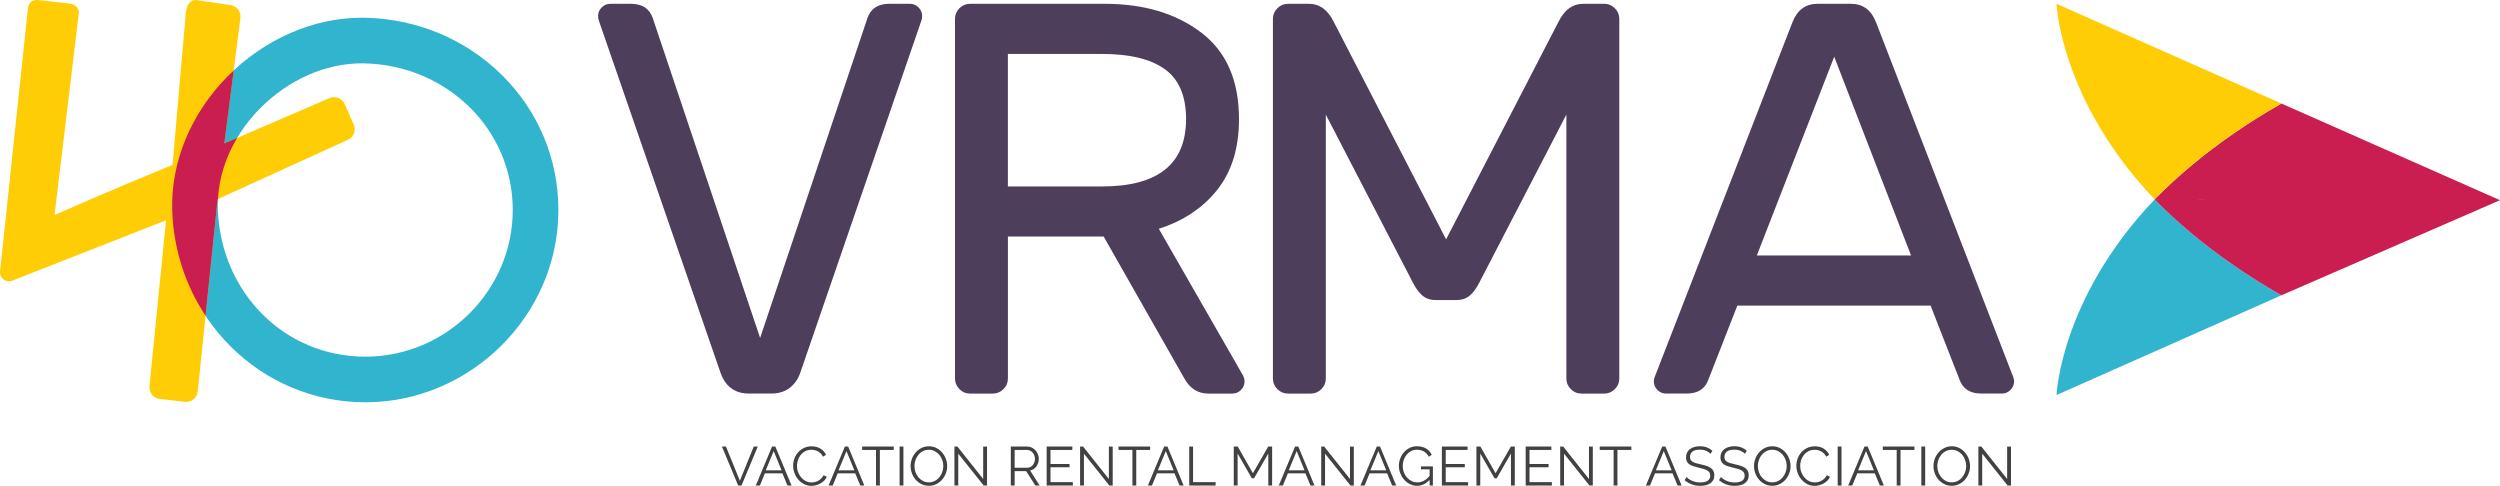 <?xml version="1.0" encoding="UTF-8"?>
<svg id="Layer_1" data-name="Layer 1" xmlns="http://www.w3.org/2000/svg" viewBox="0 0 1631.56 317.08">
  <defs>
    <style>
      .cls-1 {
        fill: #424142;
      }

      .cls-2 {
        fill: #4d3e5b;
      }

      .cls-3 {
        fill: #31b4cd;
      }

      .cls-4 {
        fill: #cb1e50;
      }

      .cls-5 {
        fill: #ffcd05;
      }
    </style>
  </defs>
  <g>
    <polygon class="cls-1" points="473.76 291.42 482.86 313.75 491.92 291.42 494.54 291.42 483.93 316.87 481.75 316.87 471.14 291.42 473.76 291.42 473.76 291.42"/>
    <path class="cls-1" d="M510.05,306.94l-5.12-12.57-5.19,12.57h10.32ZM503.89,291.42h2.11l10.57,25.44h-2.65l-3.3-7.96h-11.43l-3.26,7.96h-2.69l10.64-25.44h0Z"/>
    <path class="cls-1" d="M517.61,303.96c0-1.53.27-3.05.81-4.57.54-1.52,1.32-2.87,2.35-4.06,1.03-1.2,2.29-2.17,3.8-2.92,1.51-.75,3.21-1.13,5.12-1.13,2.27,0,4.21.51,5.82,1.54,1.61,1.03,2.8,2.36,3.57,4.01l-1.97,1.22c-.41-.84-.9-1.54-1.49-2.11-.59-.58-1.21-1.04-1.88-1.4-.67-.36-1.36-.62-2.08-.77-.72-.16-1.42-.23-2.11-.23-1.53,0-2.88.31-4.05.93-1.17.62-2.16,1.43-2.96,2.44-.8,1-1.4,2.13-1.81,3.39-.41,1.25-.61,2.53-.61,3.82,0,1.41.24,2.76.74,4.05.49,1.29,1.16,2.43,2.01,3.42.85.99,1.85,1.78,3.01,2.36,1.16.59,2.42.88,3.78.88.72,0,1.45-.09,2.2-.27.75-.18,1.48-.46,2.19-.86.7-.39,1.35-.88,1.95-1.47.6-.58,1.1-1.29,1.5-2.13l2.08,1.07c-.41.96-.98,1.8-1.72,2.53-.74.73-1.57,1.34-2.47,1.84-.91.5-1.87.88-2.88,1.15-1.02.26-2.01.39-2.99.39-1.74,0-3.35-.38-4.8-1.15-1.46-.76-2.71-1.76-3.76-2.99-1.05-1.23-1.87-2.63-2.45-4.2-.59-1.56-.88-3.16-.88-4.78h0Z"/>
    <path class="cls-1" d="M557.56,306.94l-5.12-12.57-5.19,12.57h10.32ZM551.4,291.42h2.11l10.57,25.44h-2.65l-3.3-7.96h-11.43l-3.26,7.96h-2.69l10.64-25.44h0Z"/>
    <polygon class="cls-1" points="583.29 293.65 574.22 293.65 574.22 316.87 571.71 316.87 571.71 293.65 562.65 293.65 562.65 291.42 583.29 291.42 583.29 293.65 583.29 293.65"/>
    <polygon class="cls-1" points="587.09 316.87 587.09 291.42 589.59 291.42 589.59 316.87 587.09 316.87 587.09 316.87"/>
    <path class="cls-1" d="M596.79,304.14c0,1.39.23,2.72.68,3.99.45,1.28,1.1,2.42,1.94,3.4.84.99,1.83,1.78,2.97,2.37,1.15.58,2.42.88,3.83.88s2.74-.31,3.91-.93c1.17-.62,2.16-1.43,2.97-2.44.81-1,1.44-2.14,1.88-3.4.44-1.27.66-2.56.66-3.87,0-1.38-.23-2.72-.7-3.99-.46-1.28-1.12-2.41-1.95-3.39-.84-.98-1.83-1.76-2.97-2.35-1.15-.59-2.41-.88-3.8-.88s-2.73.3-3.9.91c-1.17.61-2.16,1.41-2.98,2.42-.81,1-1.44,2.14-1.88,3.4-.44,1.27-.66,2.56-.66,3.87h0ZM606.22,317.04c-1.77,0-3.39-.37-4.86-1.09-1.47-.73-2.73-1.7-3.78-2.9-1.05-1.2-1.86-2.58-2.44-4.14-.57-1.55-.86-3.14-.86-4.77s.31-3.32.91-4.87c.61-1.55,1.45-2.93,2.53-4.12,1.08-1.2,2.34-2.15,3.8-2.85,1.46-.7,3.03-1.05,4.73-1.05s3.39.37,4.86,1.13c1.47.75,2.72,1.74,3.76,2.96,1.04,1.22,1.85,2.6,2.42,4.13.57,1.55.86,3.11.86,4.71,0,1.7-.3,3.32-.91,4.87-.61,1.55-1.44,2.92-2.51,4.1-1.06,1.18-2.32,2.12-3.78,2.83-1.46.71-3.03,1.06-4.73,1.06h0Z"/>
    <polygon class="cls-1" points="625.39 296.08 625.39 316.87 622.88 316.87 622.88 291.42 624.81 291.42 641.65 312.6 641.65 291.46 644.16 291.46 644.16 316.87 641.98 316.87 625.39 296.08 625.39 296.08"/>
    <path class="cls-1" d="M662.18,305.25h8.31c.74,0,1.42-.16,2.03-.48.61-.32,1.13-.76,1.56-1.31.43-.55.76-1.17,1-1.86.24-.69.36-1.42.36-2.18s-.14-1.5-.41-2.21c-.28-.7-.65-1.32-1.11-1.85-.47-.53-1.02-.95-1.65-1.25-.63-.31-1.29-.46-1.99-.46h-8.1v11.6h0ZM659.67,316.87v-25.44h10.75c1.1,0,2.11.23,3.03.7.92.46,1.71,1.07,2.38,1.83.67.75,1.19,1.6,1.56,2.56.37.96.55,1.92.55,2.91,0,.93-.14,1.82-.41,2.67-.28.85-.66,1.62-1.15,2.29-.49.68-1.08,1.25-1.77,1.72-.69.46-1.47.78-2.33.95l6.23,9.82h-2.83l-5.98-9.39h-7.52v9.39h-2.51Z"/>
    <polygon class="cls-1" points="700.16 314.64 700.16 316.87 683.07 316.87 683.07 291.42 699.84 291.42 699.84 293.65 685.58 293.65 685.58 302.82 698.01 302.82 698.01 304.93 685.58 304.93 685.58 314.64 700.16 314.64 700.16 314.64"/>
    <polygon class="cls-1" points="707.4 296.08 707.4 316.87 704.89 316.87 704.89 291.42 706.83 291.42 723.67 312.6 723.67 291.46 726.18 291.46 726.18 316.87 723.99 316.87 707.4 296.08 707.4 296.08"/>
    <polygon class="cls-1" points="750.61 293.65 741.55 293.65 741.55 316.87 739.04 316.87 739.04 293.65 729.97 293.65 729.97 291.42 750.61 291.42 750.61 293.65 750.61 293.65"/>
    <path class="cls-1" d="M765.95,306.94l-5.12-12.57-5.19,12.57h10.32ZM759.78,291.42h2.11l10.57,25.44h-2.65l-3.3-7.96h-11.43l-3.26,7.96h-2.69l10.64-25.44h0Z"/>
    <polygon class="cls-1" points="776.12 316.87 776.12 291.42 778.63 291.42 778.63 314.64 793.32 314.64 793.32 316.87 776.12 316.87 776.12 316.87"/>
    <polygon class="cls-1" points="827.72 316.87 827.72 295.97 818.43 312.13 816.97 312.13 807.69 295.97 807.69 316.87 805.18 316.87 805.18 291.42 807.76 291.42 817.68 308.84 827.68 291.42 830.22 291.42 830.22 316.87 827.72 316.87 827.72 316.87"/>
    <path class="cls-1" d="M851.37,306.94l-5.13-12.57-5.19,12.57h10.32ZM845.2,291.42h2.11l10.57,25.44h-2.65l-3.29-7.96h-11.43l-3.26,7.96h-2.69l10.64-25.44h0Z"/>
    <polygon class="cls-1" points="864.76 296.08 864.76 316.87 862.26 316.87 862.26 291.42 864.19 291.42 881.03 312.6 881.03 291.46 883.54 291.46 883.54 316.87 881.35 316.87 864.76 296.08 864.76 296.08"/>
    <path class="cls-1" d="M904.68,306.94l-5.13-12.57-5.2,12.57h10.32ZM898.52,291.42h2.11l10.57,25.44h-2.65l-3.29-7.96h-11.43l-3.26,7.96h-2.69l10.64-25.44h0Z"/>
    <path class="cls-1" d="M933.02,313.13c-2.36,2.61-5.09,3.91-8.17,3.91-1.72,0-3.3-.37-4.75-1.11-1.45-.74-2.7-1.72-3.76-2.94-1.06-1.22-1.89-2.6-2.49-4.14-.6-1.54-.9-3.12-.9-4.75s.29-3.32.88-4.87c.58-1.55,1.4-2.92,2.45-4.1,1.05-1.18,2.29-2.13,3.73-2.84,1.43-.7,3-1.05,4.69-1.05,1.24,0,2.38.14,3.4.41,1.03.27,1.94.66,2.74,1.14.8.49,1.49,1.08,2.08,1.76.58.68,1.08,1.43,1.49,2.24l-1.93,1.29c-.84-1.57-1.92-2.73-3.26-3.47-1.34-.74-2.86-1.11-4.55-1.11-1.41,0-2.68.3-3.82.9-1.13.6-2.1,1.4-2.9,2.38-.8.99-1.42,2.13-1.85,3.41-.43,1.28-.64,2.6-.64,3.96,0,1.43.24,2.79.74,4.08.49,1.29,1.16,2.42,2.02,3.39.86.97,1.87,1.74,3.03,2.31,1.16.58,2.42.86,3.78.86,1.46,0,2.84-.34,4.17-1.02,1.33-.68,2.6-1.77,3.81-3.25v-4.22h-5.66v-1.94h7.78v12.51h-2.12v-3.73h0Z"/>
    <polygon class="cls-1" points="958.1 314.64 958.1 316.87 941.01 316.87 941.01 291.42 957.78 291.42 957.78 293.65 943.52 293.65 943.52 302.82 955.95 302.82 955.95 304.93 943.52 304.93 943.52 314.64 958.1 314.64 958.1 314.64"/>
    <polygon class="cls-1" points="986.08 316.87 986.08 295.97 976.8 312.13 975.33 312.13 966.06 295.97 966.06 316.87 963.55 316.87 963.55 291.42 966.13 291.42 976.05 308.84 986.05 291.42 988.59 291.42 988.59 316.87 986.08 316.87 986.08 316.87"/>
    <polygon class="cls-1" points="1012.78 314.64 1012.78 316.87 995.69 316.87 995.69 291.42 1012.45 291.42 1012.45 293.65 998.2 293.65 998.2 302.82 1010.63 302.82 1010.63 304.93 998.2 304.93 998.2 314.64 1012.78 314.64 1012.78 314.64"/>
    <polygon class="cls-1" points="1020.73 296.08 1020.73 316.87 1018.22 316.87 1018.22 291.42 1020.15 291.42 1037 312.6 1037 291.46 1039.5 291.46 1039.5 316.87 1037.32 316.87 1020.73 296.08 1020.73 296.08"/>
    <polygon class="cls-1" points="1064.66 293.65 1055.59 293.65 1055.59 316.87 1053.09 316.87 1053.09 293.65 1044.02 293.65 1044.02 291.42 1064.66 291.42 1064.66 293.65 1064.66 293.65"/>
    <path class="cls-1" d="M1090.96,306.94l-5.13-12.57-5.19,12.57h10.32ZM1084.79,291.42h2.11l10.57,25.44h-2.65l-3.3-7.96h-11.42l-3.27,7.96h-2.68l10.64-25.44h0Z"/>
    <path class="cls-1" d="M1116.33,296.19c-.72-.81-1.67-1.47-2.87-1.97-1.2-.5-2.55-.75-4.08-.75-2.25,0-3.88.43-4.91,1.27-1.03.85-1.54,2-1.54,3.46,0,.76.14,1.39.41,1.88.28.49.7.92,1.28,1.27.57.36,1.3.67,2.2.93.9.26,1.95.53,3.17.79,1.36.29,2.58.61,3.67.97,1.09.36,2.02.81,2.78,1.34.77.54,1.35,1.19,1.75,1.95.41.76.61,1.72.61,2.87s-.23,2.19-.68,3.04c-.46.86-1.09,1.57-1.9,2.15-.81.58-1.78,1-2.9,1.27-1.12.27-2.35.41-3.69.41-3.94,0-7.34-1.23-10.21-3.69l1.25-2.04c.46.48,1,.93,1.63,1.36.63.43,1.34.81,2.12,1.13.77.32,1.6.58,2.49.76.88.18,1.81.27,2.79.27,2.03,0,3.61-.37,4.75-1.09,1.13-.73,1.7-1.83,1.7-3.32,0-.79-.16-1.45-.48-1.99-.32-.54-.81-1-1.45-1.4-.64-.39-1.45-.74-2.4-1.02-.96-.29-2.07-.57-3.33-.86-1.34-.31-2.51-.63-3.51-.97-1-.34-1.86-.76-2.55-1.26-.69-.5-1.21-1.1-1.56-1.81-.35-.7-.52-1.57-.52-2.6,0-1.17.22-2.22.66-3.14.45-.92,1.07-1.68,1.89-2.29.81-.61,1.77-1.07,2.87-1.4,1.1-.32,2.31-.48,3.65-.48,1.7,0,3.21.25,4.54.77,1.32.51,2.52,1.24,3.6,2.17l-1.22,2.01h0Z"/>
    <path class="cls-1" d="M1138.79,296.19c-.72-.81-1.67-1.47-2.87-1.97-1.2-.5-2.55-.75-4.08-.75-2.25,0-3.88.43-4.91,1.27-1.03.85-1.54,2-1.54,3.46,0,.76.14,1.39.41,1.88.27.49.7.92,1.28,1.27.57.36,1.3.67,2.2.93.9.26,1.95.53,3.17.79,1.36.29,2.58.61,3.67.97,1.09.36,2.02.81,2.78,1.34.77.54,1.35,1.19,1.75,1.95.41.76.61,1.72.61,2.87s-.23,2.19-.68,3.04c-.46.86-1.09,1.57-1.9,2.15-.81.58-1.78,1-2.9,1.27-1.12.27-2.35.41-3.69.41-3.94,0-7.34-1.23-10.21-3.69l1.25-2.04c.46.48,1,.93,1.63,1.36.63.43,1.34.81,2.12,1.13.77.32,1.6.58,2.49.76.88.18,1.81.27,2.79.27,2.03,0,3.61-.37,4.75-1.09,1.13-.73,1.7-1.83,1.7-3.32,0-.79-.16-1.45-.48-1.99-.32-.54-.81-1-1.45-1.4-.64-.39-1.45-.74-2.4-1.02-.96-.29-2.07-.57-3.33-.86-1.34-.31-2.51-.63-3.51-.97-1.01-.34-1.86-.76-2.55-1.26-.69-.5-1.21-1.1-1.56-1.81-.35-.7-.52-1.57-.52-2.6,0-1.17.22-2.22.66-3.14.45-.92,1.07-1.68,1.89-2.29.81-.61,1.76-1.07,2.87-1.4,1.1-.32,2.31-.48,3.65-.48,1.7,0,3.21.25,4.53.77,1.33.51,2.53,1.24,3.6,2.17l-1.22,2.01h0Z"/>
    <path class="cls-1" d="M1147.21,304.14c0,1.39.23,2.72.68,3.99.45,1.28,1.1,2.42,1.94,3.4.83.99,1.83,1.78,2.97,2.37,1.14.58,2.42.88,3.83.88s2.74-.31,3.91-.93c1.17-.62,2.16-1.43,2.97-2.44.81-1,1.44-2.14,1.88-3.4.45-1.27.66-2.56.66-3.87,0-1.38-.23-2.72-.7-3.99-.46-1.28-1.11-2.41-1.95-3.39-.84-.98-1.83-1.76-2.98-2.35-1.14-.59-2.42-.88-3.8-.88s-2.73.3-3.9.91c-1.17.61-2.16,1.41-2.98,2.42-.81,1-1.43,2.14-1.88,3.4-.44,1.27-.66,2.56-.66,3.87h0ZM1156.63,317.04c-1.77,0-3.39-.37-4.85-1.09-1.47-.73-2.73-1.7-3.78-2.9-1.05-1.2-1.86-2.58-2.44-4.14-.57-1.55-.86-3.14-.86-4.77s.3-3.32.91-4.87c.61-1.55,1.45-2.93,2.53-4.12,1.07-1.2,2.34-2.15,3.8-2.85,1.46-.7,3.03-1.05,4.73-1.05s3.39.37,4.86,1.13c1.47.75,2.72,1.74,3.76,2.96,1.04,1.22,1.84,2.6,2.42,4.13.57,1.55.86,3.11.86,4.71,0,1.7-.3,3.32-.92,4.87-.61,1.55-1.44,2.92-2.5,4.1-1.06,1.18-2.32,2.12-3.78,2.83-1.46.71-3.03,1.06-4.73,1.06h0Z"/>
    <path class="cls-1" d="M1172.33,303.96c0-1.53.27-3.05.81-4.57.53-1.52,1.32-2.87,2.35-4.06,1.03-1.2,2.29-2.17,3.8-2.92,1.5-.75,3.21-1.13,5.13-1.13,2.27,0,4.21.51,5.82,1.54,1.61,1.03,2.8,2.36,3.56,4.01l-1.97,1.22c-.4-.84-.9-1.54-1.49-2.11-.59-.58-1.21-1.04-1.88-1.4-.67-.36-1.36-.62-2.08-.77-.72-.16-1.42-.23-2.11-.23-1.53,0-2.88.31-4.05.93-1.17.62-2.16,1.43-2.96,2.44-.8,1-1.4,2.13-1.81,3.39-.41,1.25-.61,2.53-.61,3.82,0,1.41.24,2.76.74,4.05.49,1.29,1.16,2.43,2.01,3.42.85.99,1.85,1.78,3.01,2.36,1.16.59,2.42.88,3.78.88.72,0,1.45-.09,2.2-.27.75-.18,1.49-.46,2.19-.86.7-.39,1.36-.88,1.95-1.47.6-.58,1.1-1.29,1.5-2.13l2.08,1.07c-.4.96-.98,1.8-1.72,2.53-.74.73-1.57,1.34-2.47,1.84-.91.5-1.87.88-2.88,1.15-1.01.26-2.02.39-2.99.39-1.74,0-3.35-.38-4.8-1.15-1.46-.76-2.71-1.76-3.76-2.99-1.05-1.23-1.87-2.63-2.45-4.2-.59-1.56-.88-3.16-.88-4.78h0Z"/>
    <polygon class="cls-1" points="1199.31 316.87 1199.31 291.42 1201.81 291.42 1201.81 316.87 1199.31 316.87 1199.31 316.87"/>
    <path class="cls-1" d="M1222.95,306.94l-5.13-12.57-5.19,12.57h10.32ZM1216.79,291.42h2.12l10.57,25.44h-2.65l-3.29-7.96h-11.43l-3.26,7.96h-2.68l10.64-25.44h0Z"/>
    <polygon class="cls-1" points="1249.4 293.65 1240.33 293.65 1240.33 316.87 1237.82 316.87 1237.82 293.65 1228.76 293.65 1228.76 291.42 1249.4 291.42 1249.4 293.65 1249.4 293.65"/>
    <polygon class="cls-1" points="1253.91 316.87 1253.91 291.42 1256.42 291.42 1256.42 316.87 1253.91 316.87 1253.91 316.87"/>
    <path class="cls-1" d="M1264.34,304.14c0,1.39.23,2.72.68,3.99.45,1.28,1.1,2.42,1.94,3.4.83.99,1.83,1.78,2.97,2.37,1.14.58,2.42.88,3.83.88s2.74-.31,3.91-.93c1.17-.62,2.16-1.43,2.97-2.44.81-1,1.44-2.14,1.88-3.4.45-1.27.66-2.56.66-3.87,0-1.38-.23-2.72-.7-3.99-.46-1.28-1.11-2.41-1.95-3.39-.83-.98-1.82-1.76-2.97-2.35-1.14-.59-2.42-.88-3.8-.88s-2.73.3-3.91.91c-1.17.61-2.16,1.41-2.98,2.42-.81,1-1.43,2.14-1.88,3.4-.44,1.27-.66,2.56-.66,3.87h0ZM1273.76,317.04c-1.77,0-3.39-.37-4.85-1.09-1.47-.73-2.73-1.7-3.78-2.9-1.05-1.2-1.86-2.58-2.44-4.14-.57-1.55-.86-3.14-.86-4.77s.3-3.32.91-4.87c.61-1.55,1.45-2.93,2.53-4.12,1.07-1.2,2.34-2.15,3.8-2.85,1.46-.7,3.03-1.05,4.73-1.05s3.39.37,4.86,1.13c1.47.75,2.72,1.74,3.76,2.96,1.04,1.22,1.84,2.6,2.42,4.13.57,1.55.86,3.11.86,4.71,0,1.7-.3,3.32-.92,4.87-.61,1.55-1.44,2.92-2.5,4.1-1.06,1.18-2.32,2.12-3.78,2.83-1.46.71-3.03,1.06-4.73,1.06h0Z"/>
    <polygon class="cls-1" points="1293.64 296.08 1293.64 316.87 1291.14 316.87 1291.14 291.42 1293.07 291.42 1309.91 312.6 1309.91 291.46 1312.42 291.46 1312.42 316.87 1310.23 316.87 1293.64 296.08 1293.64 296.08"/>
    <path class="cls-2" d="M580.38,2.48h13.45c2.18,0,4.05.79,5.63,2.36,1.57,1.58,2.36,3.45,2.36,5.63,0,1.22-.24,2.42-.73,3.63l-78.49,228.22c-1.45,4.6-3.82,8.17-7.09,10.72-3.27,2.54-7.33,3.81-12.17,3.81h-14.54c-9.45,0-15.75-4.84-18.9-14.53L391.05,14.11c-.49-1.21-.73-2.42-.73-3.63,0-2.18.78-4.05,2.36-5.63,1.57-1.57,3.45-2.36,5.63-2.36h13.45c7.27,0,11.99,3.03,14.17,9.09l70.14,208.96L566.2,11.57c2.18-6.05,6.91-9.09,14.17-9.09h0Z"/>
    <path class="cls-2" d="M719.19,121.68c36.58,0,54.87-14.66,54.87-43.97,0-15.02-4.6-25.86-13.81-32.52-9.21-6.66-22.9-9.99-41.07-9.99h-61.41v86.49h61.41ZM783.88,21.2c16.47,12.48,24.71,31.31,24.71,56.51,0,18.89-4.73,34.28-14.17,46.15-9.45,11.87-22.17,20.35-38.16,25.44l54.87,95.57c.73,1.45,1.09,2.79,1.09,4,0,2.18-.79,4.06-2.36,5.63-1.58,1.58-3.45,2.36-5.63,2.36h-15.63c-6.79,0-11.99-3.27-15.63-9.81l-52.69-92.67h-62.5v92.67c0,2.67-.97,4.97-2.91,6.9-1.94,1.94-4.24,2.91-6.9,2.91h-14.9c-2.67,0-4.97-.96-6.9-2.91-1.94-1.94-2.91-4.24-2.91-6.9V12.3c0-2.66.97-4.96,2.91-6.91,1.94-1.94,4.23-2.91,6.9-2.91h87.94c25.44,0,46.39,6.24,62.87,18.72h0Z"/>
    <path class="cls-2" d="M1017.17,14.11c3.87-7.75,9.2-11.63,15.99-11.63h13.81c2.66,0,4.96.97,6.91,2.91,1.94,1.94,2.91,4.24,2.91,6.91v234.75c0,2.67-.97,4.97-2.91,6.9-1.94,1.94-4.25,2.91-6.91,2.91h-14.9c-2.67,0-4.97-.96-6.91-2.91-1.94-1.94-2.91-4.24-2.91-6.9V74.8l-56.69,109.38c-1.94,3.88-4.06,6.79-6.36,8.72-2.31,1.95-5.15,2.91-8.54,2.91h-13.81c-3.4,0-6.24-.96-8.54-2.91-2.31-1.93-4.42-4.84-6.36-8.72l-56.69-109.38v172.25c0,2.67-.97,4.97-2.91,6.9-1.94,1.94-4.24,2.91-6.9,2.91h-14.9c-2.67,0-4.97-.96-6.91-2.91-1.94-1.94-2.91-4.24-2.91-6.9V12.3c0-2.66.97-4.96,2.91-6.91,1.94-1.94,4.24-2.91,6.91-2.91h13.81c6.78,0,12.11,3.88,15.99,11.63l73.41,142.09L1017.17,14.11h0Z"/>
    <path class="cls-2" d="M1247.2,166.74l-50.15-129.73-50.51,129.73h100.66ZM1133.82,199.44l-18.9,48.33c-2.18,6.06-6.91,9.08-14.17,9.08h-13.44c-2.18,0-4.06-.78-5.63-2.36-1.58-1.57-2.36-3.45-2.36-5.63,0-1.21.48-2.91,1.46-5.09l89.03-229.3c3.15-7.99,8.6-11.99,16.36-11.99h21.8c7.75,0,13.2,4,16.35,11.99l88.67,229.3c.97,2.18,1.46,3.88,1.46,5.09,0,2.18-.79,4.06-2.36,5.63s-3.45,2.36-5.63,2.36h-13.45c-7.26,0-11.99-3.02-14.17-9.08l-18.89-48.33h-126.1Z"/>
    <g>
      <path class="cls-3" d="M1406.13,130.2c-61.53,64.67-63.99,127.59-63.99,127.59l146.75-65.07c-22.51-12.8-41.7-26.29-58.11-39.96-9.02-7.5-17.21-15.05-24.65-22.56Z"/>
      <path class="cls-4" d="M1573.81,130.52h0s57.75.13,57.75.13l-142.68-63.09c-22.49,12.81-41.64,26.27-58.03,39.89-9.05,7.52-17.27,15.09-24.73,22.63-.01.01-.02.02-.03.03,0,0,.01.01.02.02h3.38v.03h-3.38s-.01,0-.02.01c.01.01.02.02.03.03,7.44,7.52,15.63,15.06,24.65,22.56,16.41,13.65,35.58,27.13,58.11,39.96l142.68-62.07-57.75-.13ZM1422.65,130.18v-.02l29.87.07h0s-29.87-.05-29.87-.05ZM1481.95,130.32h0s60.05.13,60.05.13h0s-60.05-.13-60.05-.13Z"/>
      <path class="cls-5" d="M1488.88,67.56L1342.13,2.48s2.46,62.92,63.99,127.59c7.46-7.54,15.68-15.11,24.73-22.63,16.39-13.64,35.55-27.12,58.03-39.89Z"/>
    </g>
  </g>
  <path class="cls-3" d="M236.05,11.57h0c-31.53,0-63.4,13.92-87.44,38.18-24.09,24.31-37.28,56.33-36.2,87.83,2.42,70.07,57.77,124.96,126,124.96s126.01-56.29,126.01-125.47c0-33.38-13.14-64.71-36.99-88.22-23.51-23.17-54.99-36.4-88.64-37.25-.91-.02-1.82-.03-2.73-.03M142.15,136.56c-.8-23.34,9.25-47.34,27.59-65.85,18.49-18.66,42.66-29.37,66.3-29.37.66,0,1.32,0,1.98.02,54.18,1.37,96.62,43.41,96.62,95.71s-43.17,95.7-96.24,95.7-94.39-42.26-96.25-96.22Z"/>
  <path class="cls-5" d="M230.84,81.31l-5.88-13.38c-.81-1.85-2.3-3.28-4.19-4.01-1.89-.74-3.95-.69-5.79.12l-68.58,29.59,10.56-82.3c.23-3.8-2.42-7.2-6.23-7.91L128.54.07c-1.54-.23-2.97.15-4.14,1.12-2.66,2.18-3.15,6.66-3.23,8.41l-8.56,97.97c-7.08,2.92-46.83,19.36-77.01,32.73L51.46,8.41c.24-2.96-2.29-5.58-5.94-6.08L25.08.06c-2.01-.22-3.65.18-4.86,1.21s-1.9,2.56-2.02,4.48L.03,177.08c-.22,2.05.63,4.03,2.28,5.28,1.64,1.25,3.77,1.55,5.7.79l100.34-39.38-10.79,108.09c-.26,2.01.28,4,1.52,5.6s3.02,2.63,5.06,2.89l16.41,1.86c.33.04.66.06.98.06,1.67,0,3.28-.55,4.62-1.58,1.6-1.24,2.63-3.02,2.89-5.08l12.99-125.65,84.94-38.68c1.85-.81,3.28-2.3,4.01-4.19.73-1.89.69-3.95-.12-5.8Z"/>
  <path class="cls-4" d="M142.01,129.97l.24-.11c.73-13.66,5.05-27.35,12.5-39.84l-8.34,3.6,6.11-47.64c-1.33,1.23-2.64,2.48-3.92,3.78-24.09,24.31-37.28,56.33-36.2,87.83.88,25.48,8.79,48.93,21.74,68.49l7.87-76.1Z"/>
</svg>